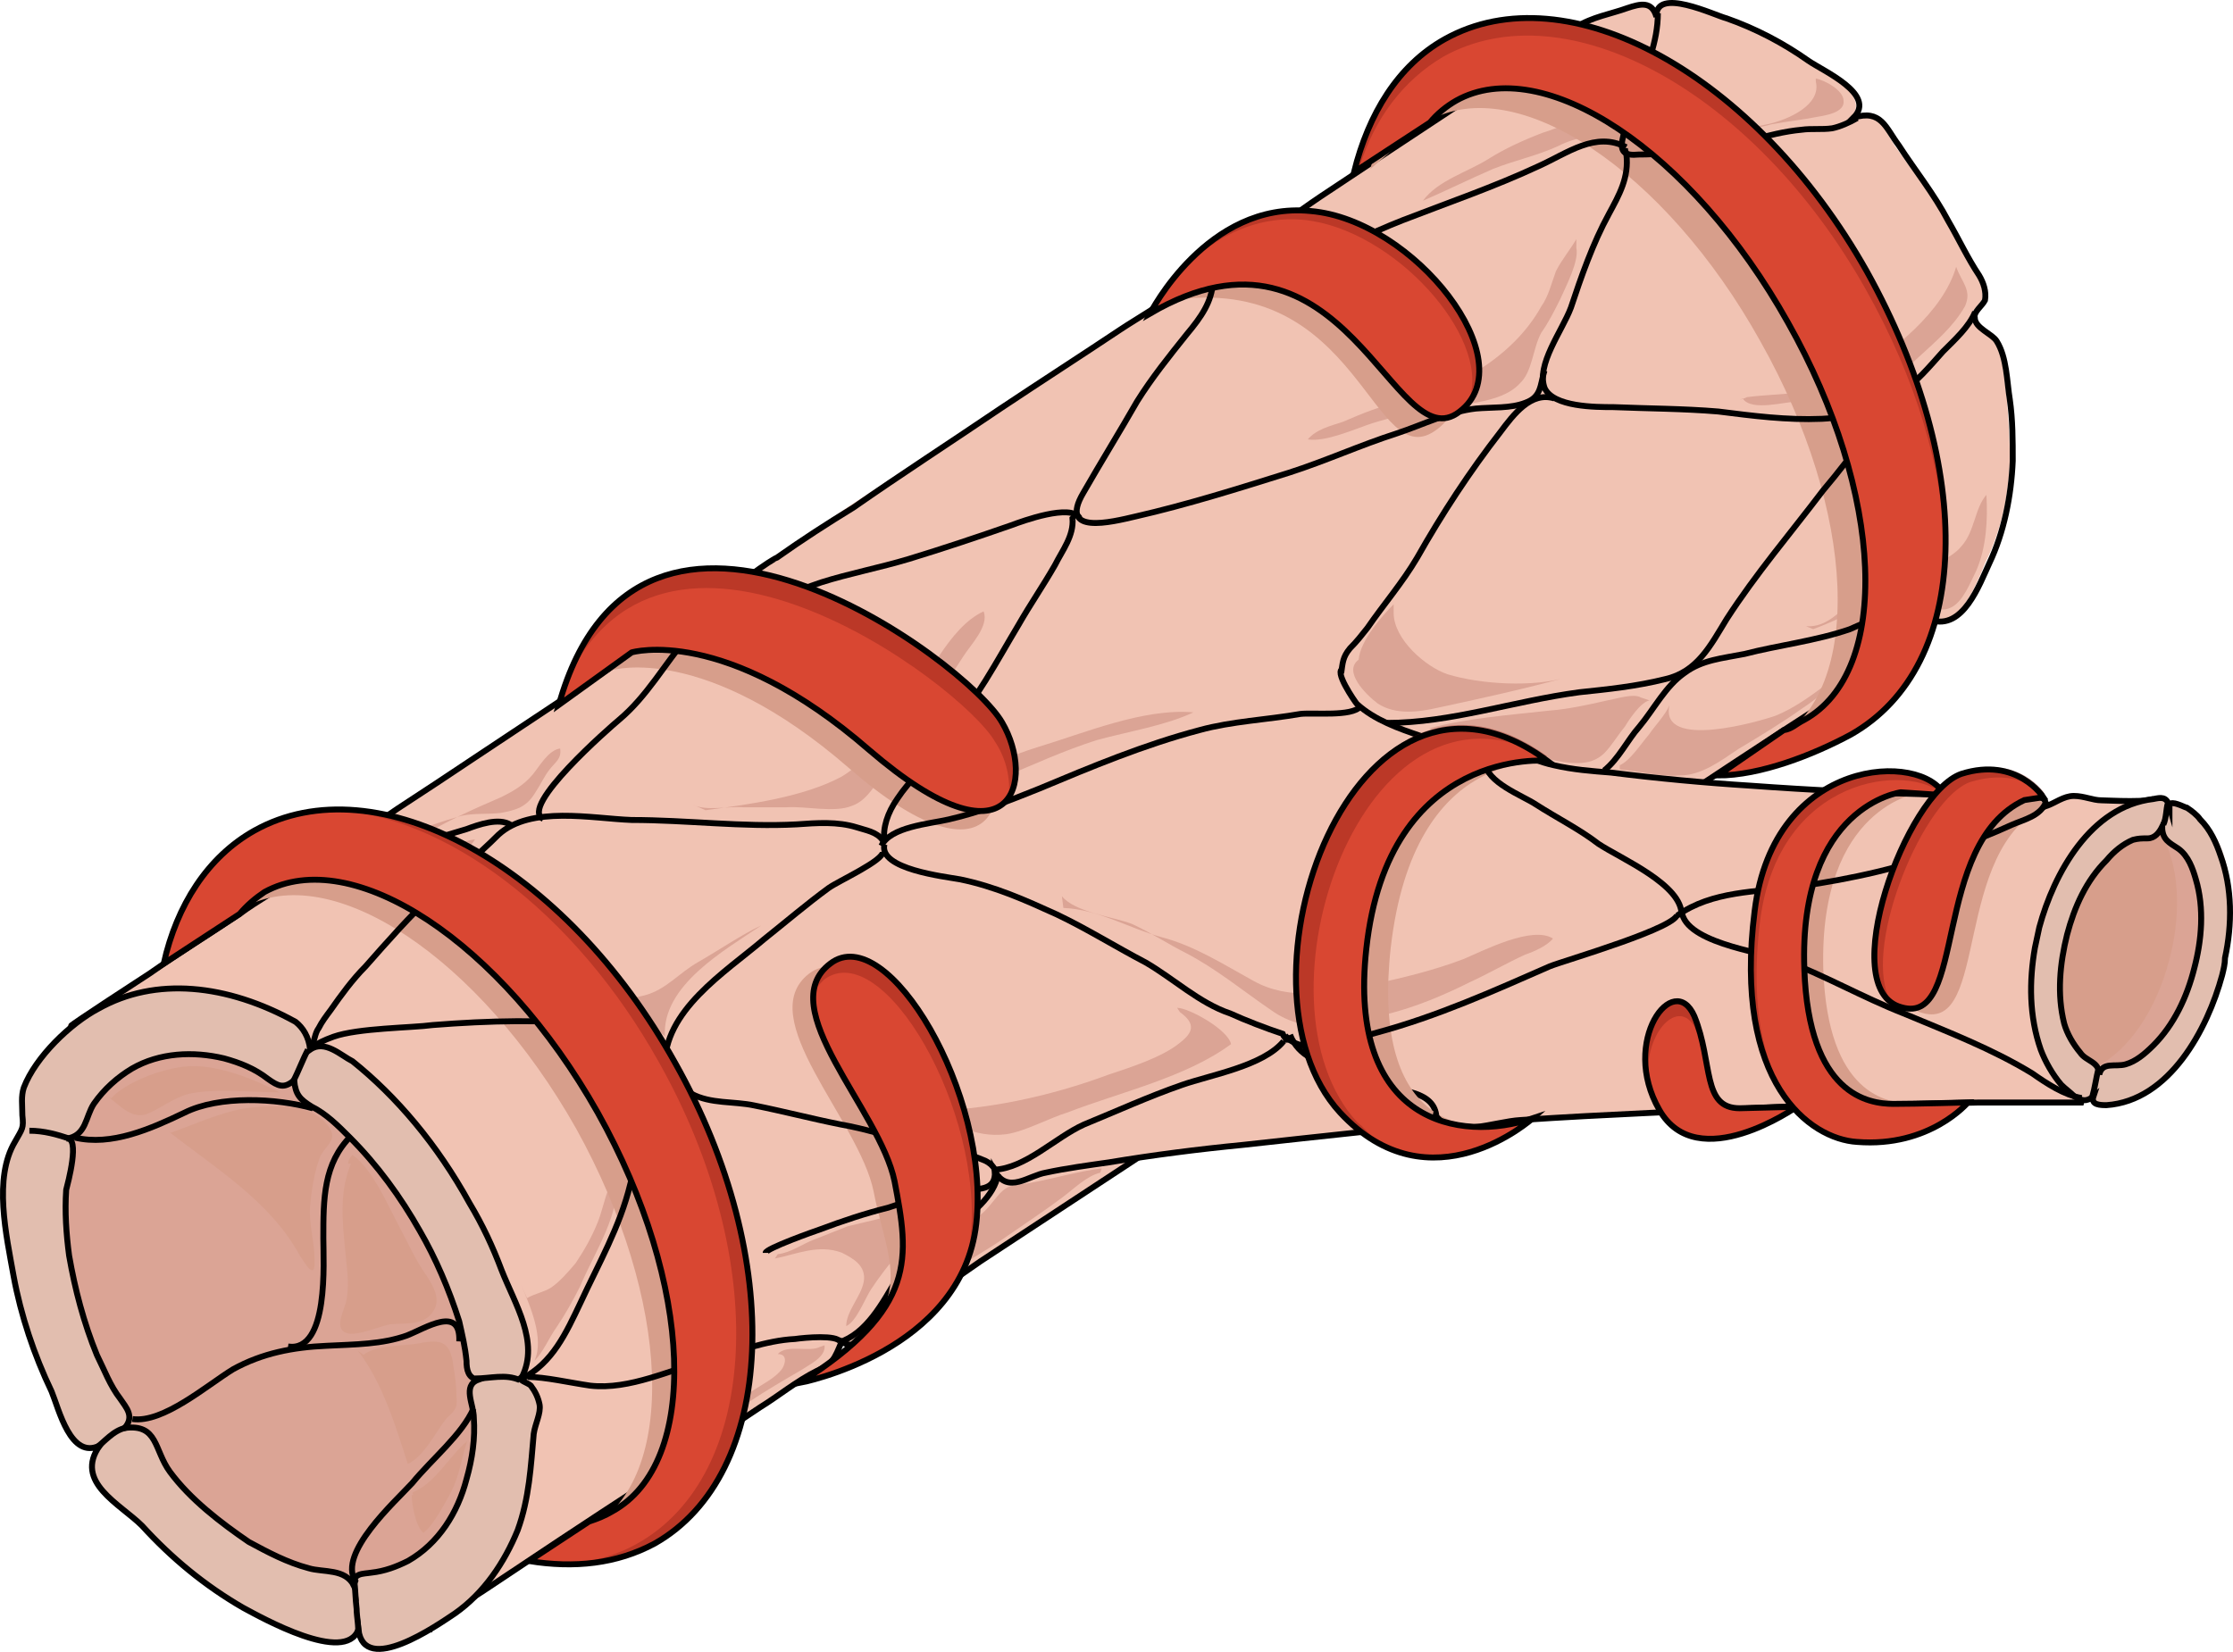 <?xml version="1.0" encoding="utf-8"?>
<!-- Generator: Adobe Illustrator 16.0.0, SVG Export Plug-In . SVG Version: 6.00 Build 0)  -->
<!DOCTYPE svg PUBLIC "-//W3C//DTD SVG 1.1//EN" "http://www.w3.org/Graphics/SVG/1.1/DTD/svg11.dtd">
<svg version="1.1" id="Layer_1" xmlns="http://www.w3.org/2000/svg" xmlns:xlink="http://www.w3.org/1999/xlink" x="0px" y="0px"
	 width="377.076px" height="279.021px" viewBox="0 0 377.076 279.021" enable-background="new 0 0 377.076 279.021"
	 xml:space="preserve">
<g>
	<path fill-rule="evenodd" clip-rule="evenodd" fill="#F1C3B3" d="M323.866,107.956c1.479-1.233,2.22-2.221,1.727-3.207
		c5.178,1.727,8.138-5.921,9.616-9.622c2.713-5.428,3.946-11.349,4.192-17.27c0-3.454-0.246-6.908-0.493-10.362
		c-0.493-2.961-0.493-7.401-2.219-9.869c-0.74-1.48-3.699-2.22-3.945-3.948c0-1.233,1.479-1.974,1.973-3.207
		c0.246-1.233-0.247-2.714-0.986-3.947c-1.974-2.961-3.453-6.168-5.179-9.375c-2.466-4.441-5.672-8.389-8.631-12.583
		c-1.973-3.207-2.712-6.167-7.397-4.688c3.699-3.947-5.178-7.895-7.645-9.622c-4.191-2.96-8.877-5.428-13.809-7.155
		c-1.973-0.74-12.082-5.674-11.836-0.247c-0.74-2.714-2.713-2.22-4.932-1.727c-2.959,0.987-5.918,1.727-8.631,3.207
		c-2.466,1.728-4.932,3.454-7.397,5.181c-12.083,7.895-23.919,15.79-35.755,23.685c-4.438,2.714-8.631,6.168-13.315,8.635
		c-2.713,1.48-6.904,1.233-5.425,5.428c-2.713-0.247-3.945-0.247-5.918,1.727c-2.467,2.714-6.165,4.441-9.124,6.662
		c-6.905,4.441-13.563,8.881-20.22,13.323c-8.384,5.428-16.768,11.102-25.152,16.529c-4.192,2.961-8.384,5.675-12.576,8.389
		c-0.246,0.247-9.863,5.921-6.658,7.154c-3.206-1.233-4.438-0.246-6.904,1.728c-2.712,2.22-5.918,4.194-8.877,6.167
		c-9.617,6.168-18.987,12.583-28.604,18.997c-4.439,2.714-8.877,5.674-13.316,8.635c-1.973,1.48-4.192,2.714-6.165,4.193
		c-0.74,0.494-6.411,3.208-4.192,4.688c-2.466-1.727-4.685,0.987-6.658,2.468c-2.959,2.221-6.412,4.194-9.617,6.415
		c-4.932,3.207-10.11,6.66-15.042,10.115c-0.74,0.246-13.316,8.635-13.316,8.635c0,0.246,59.674,101.893,59.92,102.14
		c-0.247-0.247,9.124-6.168,9.617-6.415c8.877-5.921,17.754-11.842,26.878-17.764c6.658-4.44,13.315-8.881,19.973-13.322
		c3.206-2.221,6.165-4.44,9.617-6.168c2.712-1.48,2.959-1.974,4.192-4.934c3.452,2.22,7.891-3.208,10.356-4.935
		c4.438-2.961,8.877-5.921,13.069-8.635c8.63-5.675,17.261-11.349,25.891-17.023c15.042-10.115,30.33-20.23,45.372-30.1
		c13.563-9.128,27.371-18.257,40.934-27.138c10.11-6.662,20.467-13.569,30.576-20.23c3.453-2.22,6.658-4.441,9.864-6.662
		C318.935,111.163,321.894,109.683,323.866,107.956L323.866,107.956z"/>
	<path fill="none" stroke="#000000" stroke-miterlimit="8" d="M324.347,107.952c1.479-0.987,2.219-2.221,1.726-3.208
		c5.426,1.727,8.138-5.921,9.863-9.622c2.467-5.181,3.699-11.349,3.946-17.27c0-3.454,0-6.908-0.493-10.362
		c-0.493-2.961-0.493-7.155-2.22-9.869c-0.739-1.233-3.698-2.221-3.698-3.947c-0.247-0.987,1.232-1.974,1.726-2.961
		c0.247-1.48-0.247-2.96-0.986-4.194c-1.973-2.96-3.452-6.168-5.179-9.128c-2.466-4.688-5.671-8.635-8.384-12.83
		c-2.219-2.96-2.959-6.168-7.644-4.688c3.945-3.947-5.179-7.895-7.645-9.622c-4.192-2.961-8.877-5.428-13.809-7.155
		c-1.973-0.493-12.083-5.428-11.836-0.246c-0.74-2.714-2.713-2.221-4.933-1.48c-2.712,0.987-5.918,1.48-8.63,3.207
		c-2.466,1.48-4.932,3.208-7.397,4.935c-11.837,7.895-23.919,15.79-35.756,23.685c-4.438,2.96-8.63,6.415-13.315,8.882
		c-2.466,1.233-6.657,1.233-5.425,5.428c-2.712-0.247-3.698-0.247-5.671,1.727c-2.713,2.468-6.412,4.441-9.371,6.415
		c-6.658,4.441-13.562,8.882-20.22,13.323c-8.384,5.674-16.768,11.103-24.905,16.777c-4.438,2.714-8.63,5.428-12.822,8.389
		c-0.247,0-9.864,5.921-6.658,7.155c-3.206-1.233-4.438-0.494-6.904,1.48c-2.712,2.467-5.918,4.194-8.877,6.168
		c-9.617,6.415-18.987,12.583-28.604,18.998c-4.439,2.96-8.877,5.921-13.069,8.635c-2.219,1.48-4.192,2.961-6.411,4.194
		c-0.74,0.493-6.411,3.208-3.945,4.935c-2.712-1.727-4.932,0.986-6.905,2.221c-2.959,2.467-6.411,4.194-9.37,6.414
		c-5.178,3.455-10.356,6.662-15.288,10.116c-0.74,0.493-13.316,8.635-13.316,8.882c0,0,59.674,101.648,59.92,101.896
		c-0.247,0,9.124-6.168,9.617-6.415c8.877-5.922,17.754-11.843,26.878-17.764c6.658-4.441,13.315-8.882,19.973-13.323
		c3.206-1.974,6.165-4.44,9.617-6.168c2.712-1.233,2.959-1.974,4.192-4.935c3.452,2.221,7.891-3.207,10.356-4.934
		c4.438-2.715,8.877-5.675,13.069-8.636c8.63-5.675,17.261-11.349,25.892-17.023c15.042-10.116,30.33-19.984,45.372-30.101
		c13.809-9.128,27.371-18.01,40.934-27.139c10.109-6.661,20.466-13.569,30.822-20.231c3.206-2.22,6.412-4.441,9.864-6.662
		C319.661,111.159,322.374,109.679,324.347,107.952L324.347,107.952z"/>
	<path fill-rule="evenodd" clip-rule="evenodd" fill="#DBA495" d="M73.719,205.934c14.042,25.15,13.057,52.52-2.217,60.903
		c-15.52,8.63-39.17-4.685-53.212-29.835c-14.289-24.904-13.303-52.274,2.217-60.904C35.781,167.467,59.431,180.783,73.719,205.934
		L73.719,205.934z"/>
	<path fill-rule="evenodd" clip-rule="evenodd" fill="#E2BEAF" d="M79.272,203.196c-5.428-9.87-12.336-18.014-19.737-23.936
		c-1.974-0.987-4.688-3.701-7.155-1.975c-0.247-2.221-1.234-3.701-2.467-4.688c-11.596-6.415-23.685-7.649-33.307-2.221
		c-4.688,2.468-10.609,8.144-12.583,13.325c-0.493,1.48-0.247,2.961-0.247,4.688c0.247,2.222,0,2.222-1.234,4.442
		c-3.701,6.169-1.48,15.793-0.247,22.702c1.234,6.662,3.454,13.325,6.415,19.494c1.233,2.961,3.207,11.598,8.142,9.13
		c-4.441,6.17,3.454,9.871,7.155,13.572c4.935,5.429,10.609,10.117,17.024,13.818c3.207,1.728,17.27,9.624,19.491,3.702
		c0.987,7.896,13.323-0.74,16.284-2.715c4.934-3.454,8.388-8.637,10.609-14.065c1.974-5.429,2.22-10.857,2.714-16.286
		c0.247-1.728,1.233-3.455,0.987-4.936c-0.247-1.233-0.74-2.221-1.48-3.208c-0.493-0.493-2.467-0.986-1.48-1.48
		c2.96-5.922-1.234-12.338-3.454-18.014C83.22,210.599,81.493,206.898,79.272,203.196L79.272,203.196z M68.91,263.653
		c-1.974,0.987-3.948,1.729-6.168,1.975c-1.48,0.247-3.208,0-2.961,2.221c-1.48-2.961-5.181-2.221-7.648-2.961
		c-3.701-0.987-6.908-2.715-10.115-4.441c-4.688-3.208-9.869-7.156-13.323-11.845c-2.714-3.702-1.974-8.144-7.648-7.403
		c1.727-1.975,0.247-3.455-0.74-4.936c-1.727-2.221-2.714-4.935-3.948-7.402c-2.22-5.429-3.701-11.104-4.688-16.78
		c-0.494-3.701-0.74-7.403-0.494-11.104c0.247-0.986,2.467-9.13,0-8.637c3.454-0.493,3.208-3.701,4.688-5.922
		c1.727-2.468,3.947-4.442,6.415-5.923c4.688-2.714,10.362-2.961,15.543-1.728c2.714,0.74,5.181,1.728,7.401,3.455
		c1.727,1.234,2.714,1.728,4.441,0.247c0.247,2.468,0.987,3.208,2.96,4.441c2.467,1.233,4.441,3.208,6.415,5.183
		c4.688,4.688,8.635,10.117,11.843,15.793c2.714,4.688,4.934,9.87,6.661,15.299c0.494,2.221,0.987,4.195,1.234,6.662
		c0,1.481,0.247,2.962,1.974,3.209c-2.714,0.986-0.74,4.194-0.74,6.415c0.247,3.455-0.247,6.909-1.233,10.364
		C77.298,255.51,74.091,260.692,68.91,263.653L68.91,263.653z"/>
	<path fill-rule="evenodd" clip-rule="evenodd" fill="#F1C3B3" d="M364.002,134.682l-12.574,51.539c-0.247,0-0.493,0-0.74,0
		c-5.67,0-11.341,0-17.012,0.247c-11.095,0-22.189,0.493-33.53,0.739c-14.546,0.493-29.093,1.233-43.393,2.22
		c-4.438,0.247-11.341,3.206-14.3-0.739c-1.232,4.932-8.629,2.465-12.08,2.712c-6.903,0.493-13.807,1.233-20.71,1.973
		c-7.396,0.986-15.04,1.974-22.437,2.96c-3.698,0.739-7.149,1.232-10.848,1.726c-2.712,0.74-6.411,3.946-8.383,0
		c0.247,3.452-3.205,2.959-5.67,2.959c-4.191,0.247-8.629,1.974-12.574,2.96c-3.698,1.232-7.643,2.466-11.341,3.698
		c-0.739,0.493-9.369,3.452-9.122,4.192c0-0.246-13.807-96.174,97.633-98.64c-1.973,0,1.973,5.672,2.219,5.672
		c2.712,2.712,7.15,4.192,10.849,5.425c3.698,1.479,9.122,0.493,10.602,5.425c4.684-3.946,7.149-1.48,11.834-0.247
		c3.205,0.74,6.41,0.986,9.615,1.233c7.89,0.987,15.779,1.726,23.669,2.219c10.108,0.74,20.463,0.986,30.571,1.233
		c2.959,0.246,6.164,0.493,9.123,0.493c2.219,0,4.684,0.493,7.149,0.246c1.232-0.246,2.959-0.493,2.712,1.48
		c1.726-0.493,3.205-1.726,4.931-1.726c1.479,0,3.206,0.493,4.685,0.74C355.865,135.422,363.755,135.915,364.002,134.682
		L364.002,134.682z"/>
	<path fill="none" stroke="#000000" stroke-miterlimit="8" d="M86.202,139.301c-1.975-1.233-5.432,0-7.407,0.74
		c-3.209,0.986-6.666,1.973-9.875,2.96c-2.716,0.739-5.432,1.727-8.147,2.713c-1.975,0.987-3.457,1.233-4.691-0.986"/>
	<path fill="none" stroke="#000000" stroke-miterlimit="8" d="M52.001,177.308c-0.917,1.718-1.604,3.682-2.52,5.399"/>
	<path fill="none" stroke="#000000" stroke-miterlimit="8" d="M11.682,192.308c-1.991-0.66-4.231-1.32-6.72-1.32"/>
	<path fill="none" stroke="#000000" stroke-miterlimit="8" d="M21.281,241.148c-2.263,0.515-3.52,2.313-5.28,3.6"/>
	<path fill="none" stroke="#000000" stroke-miterlimit="8" d="M59.801,266.828c0.21,1.479,0.21,3.204,0.42,4.93
		c0,1.232,0.42,3.204,0.21,4.19"/>
	<path fill="none" stroke="#000000" stroke-miterlimit="8" d="M80.202,232.838c2.682,0,5.121-0.811,7.56,0.27"/>
	<path fill="none" stroke="#000000" stroke-miterlimit="8" d="M149.347,142.627c-0.986,4.186,10.104,5.416,12.814,5.908
		c5.914,1.231,10.843,3.447,16.264,5.908c5.175,2.462,9.857,5.416,15.032,8.124c4.682,2.708,9.118,6.894,14.293,8.616
		c2.711,1.23,5.914,2.462,8.871,3.446c0.246,0.493,0,0.246,0.493,0.739c0,0.492,0.246,0.492,0.246,0.738"/>
	<path fill="none" stroke="#000000" stroke-miterlimit="8" d="M149.074,143.828c0.247,1.479-7.415,4.93-9.145,6.162
		c-3.708,2.712-7.167,5.669-10.875,8.627c-6.673,5.669-17.053,12.078-16.806,21.69"/>
	<path fill="none" stroke="#000000" stroke-miterlimit="8" d="M168.521,198.308c-0.493,3.709-4.686,6.925-7.398,8.903
		c-3.945,2.967-6.905,4.451-9.617,8.655c-2.466,4.204-5.179,9.397-9.864,10.881"/>
	<path fill="none" stroke="#000000" stroke-miterlimit="8" d="M216.762,175.868c-3.444,4.195-12.302,5.677-17.223,7.404
		c-5.658,1.975-11.071,4.443-16.484,6.664c-4.92,2.222-9.841,7.404-15.254,7.651"/>
	<path fill="none" stroke="#000000" stroke-miterlimit="8" d="M217.842,174.788c1.482,3.729,4.943,4.723,8.404,5.717
		c2.473,0.995,4.697,2.238,6.922,2.983c3.214,0.746,9.146,0.746,9.394,5.22"/>
	<path fill="none" stroke="#000000" stroke-miterlimit="8" d="M365.321,139.868c0.24-1.48,0.72-2.96,0.72-4.44"/>
	<path fill="none" stroke="#000000" stroke-miterlimit="8" d="M354.401,181.028c-0.216,1.235-0.647,2.965-1.08,4.2"/>
	<path fill="none" stroke="#000000" stroke-miterlimit="8" d="M48.642,227.438c6.954,0.99,5.961-14.343,5.961-18.3
		c0-6.677,0-12.612,4.719-17.311"/>
	<path fill-rule="evenodd" clip-rule="evenodd" fill="#D79E8B" d="M59.273,196.547c-1.972,4.688-1.479,9.621-0.986,14.554
		c0.246,2.96,0.739,5.427,0.246,8.387c-0.246,1.479-1.972,4.44-0.493,5.427c1.479,1.233,6.162-0.986,7.887-1.233
		c1.972-0.247,4.93,0.247,6.655-1.479c2.218-2.221,0.739-4.688-0.493-6.66c-1.972-2.714-3.204-5.674-4.683-8.387
		c-1.972-3.7-4.437-9.62-7.887-12.087c-0.493,0.493-0.74,0.986-0.74,1.479"/>
	<path fill-rule="evenodd" clip-rule="evenodd" fill="#D79E8B" d="M28.481,191.125c7.878,6.171,17.234,11.848,22.159,20.98
		c0.985,1.48,2.708,4.442,2.462,0.493c0-2.962-0.985-5.924-0.739-8.886c0.247-2.715,0.739-5.924,1.724-8.392
		c0.985-1.975,2.955-2.716,1.478-4.938c-2.955-4.195-9.603-3.702-14.034-3.208c-4.432,0.74-8.617,2.715-12.803,4.196"/>
	<path fill-rule="evenodd" clip-rule="evenodd" fill="#D79E8B" d="M18.281,185.248c2.225,1.728,3.955,3.7,6.427,2.96
		c2.472-0.986,4.449-2.713,7.168-3.453c4.696-0.986,10.381-0.246,15.325-0.246c-4.202-2.221-9.887-4.44-14.584-4.44
		c-4.202,0-11.123,2.467-13.842,5.427"/>
	<path fill-rule="evenodd" clip-rule="evenodd" fill="#D79E8B" d="M60.401,228.112c4.23,5.403,6.47,13.017,8.46,19.156
		c2.737-1.229,4.728-5.403,6.47-7.613c1.493-1.474,1.99-1.719,1.742-3.93c0-1.719-0.249-3.438-0.498-4.911
		c-0.498-4.175-1.991-4.666-5.723-3.93c-2.488,0.491-7.465,0.246-9.456,1.965"/>
	<path fill-rule="evenodd" clip-rule="evenodd" fill="#D79E8B" d="M69.521,252.519c0,1.72,0.739,5.405,1.971,6.389
		c1.724-1.229,3.694-5.16,4.68-6.88c1.478-2.949,1.724-5.651,2.709-8.6c-2.956,2.457-5.419,7.125-9.114,8.6
		c-0.246,0.246,0,0.246,0,0.491"/>
	<path fill-rule="evenodd" clip-rule="evenodd" fill="#DBA495" d="M84.642,170.594c10.363,0,19.492-2.709,27.635,4.434
		c-0.493-8.621,10.117-14.533,16.285-18.72c-3.208,1.478-7.156,4.187-10.61,6.157c-3.455,1.971-5.428,4.681-9.129,5.666
		c-3.948,0.984-6.909,0.984-10.857,0.984c-2.961,0-9.129,0.493-11.597,2.217"/>
	<path fill-rule="evenodd" clip-rule="evenodd" fill="#DBA495" d="M88.001,217.046c1.493,3.452,3.981,9.123,2.239,12.821
		c1.493-1.479,2.488-3.945,3.732-5.671c1.493-2.219,2.737-4.438,3.981-6.903c2.488-5.918,6.967-12.328,6.22-18.985
		c-1.742,1.972-2.239,5.671-3.234,8.136c-0.996,2.467-2.24,4.686-3.732,6.904c-1.244,1.479-2.737,3.205-4.23,4.191
		c-1.244,0.74-2.737,0.986-3.981,1.727"/>
	<path fill-rule="evenodd" clip-rule="evenodd" fill="#DBA495" d="M139.235,227.234c0.247,1.97-2.465,3.2-3.945,4.185
		c-2.958,1.723-5.917,3.446-8.875,5.416c-4.685,3.199-9.862,5.661-14.053,9.354c3.945-4.677,10.108-7.877,14.793-11.323
		c1.479-0.984,3.944-2.216,4.931-3.692c0.493-0.738,0.986-2.461-0.739-2.461c1.479-1.724,5.424-0.247,7.149-1.231"/>
	<path fill-rule="evenodd" clip-rule="evenodd" fill="#DBA495" d="M186.042,197.348c-3.942,0.49-8.131,1.719-12.074,2.456
		c-1.232,0.245-3.203,0.245-4.188,0.982c-1.232,0.737-2.464,2.948-3.942,4.177c-2.957,2.456-6.16,4.667-9.117,7.369
		c-2.71,2.457-4.188,5.405-5.914,8.353c-0.493,0.983-1.232,1.72-1.725,2.702c1.725-0.982,2.957-2.947,4.682-4.176
		c1.971-1.229,3.696-2.457,5.667-3.685c3.696-2.457,7.392-4.422,10.842-6.879c3.203-2.211,6.16-4.176,9.117-6.388
		c1.971-1.474,4.189-3.685,6.406-4.176"/>
	<path fill-rule="evenodd" clip-rule="evenodd" fill="#DBA495" d="M131.333,211.84c2.214-0.248,4.183-1.735,6.151-2.479
		c1.969-0.743,3.691-1.487,5.659-2.231c2.953-0.743,5.659-1.239,8.611-2.23c2.46-0.496,4.921-1.488,7.381-2.231
		c1.477-0.496,4.429-1.239,5.905-0.744c-0.492,1.487-4.675,3.471-6.151,4.463c-2.461,1.735-4.921,2.727-6.89,4.958
		c-1.722,1.983-3.444,4.215-4.921,6.445c-0.984,1.488-2.46,5.454-4.183,6.198c0-2.479,2.46-4.958,2.953-7.438
		c0.492-2.728-1.722-3.967-3.691-4.958c-3.937-1.487-7.627,0.248-11.318,0.991"/>
	<path fill-rule="evenodd" clip-rule="evenodd" fill="#DBA495" d="M273.521,129.25c1.729-0.741,3.458-3.46,4.939-5.19
		c0.988-1.483,2.717-3.213,3.458-4.943c-1.729,7.662,15.313,2.719,18.029,1.73c5.927-2.471,10.373-7.414,16.054-10.38
		c-4.199,2.471-7.41,6.426-11.608,9.144c-3.458,2.472-7.162,4.696-10.867,6.92c-2.964,1.978-6.174,4.449-9.879,4.449
		c-3.458,0.247-6.668-0.742-10.126-0.989"/>
	<path fill-rule="evenodd" clip-rule="evenodd" fill="#DBA495" d="M278.562,118.303c-1.479,0.247-3.449,3.212-4.188,4.447
		c-1.231,1.482-2.217,3.211-3.449,4.447c-2.463,2.471-6.158,1.729-9.607,0.988s-6.651-1.729-10.101-2.718
		c-3.449-0.988-6.898-1.235-9.854-2.47c6.651-1.729,13.55-2.224,20.201-2.965c3.203-0.247,6.652-0.988,9.854-1.729
		c1.479-0.247,4.435-1.235,5.666-0.494"/>
	<path fill-rule="evenodd" clip-rule="evenodd" fill="#DBA495" d="M235.34,102.068c-1.97,1.971-5.664,6.158-5.91,9.36
		c-2.708,1.97,1.231,5.911,3.201,7.389c2.955,1.97,6.895,1.478,10.096,0.739c6.895-1.478,14.774-3.202,21.915-5.173
		c-5.663,1.725-14.528,1.232-20.191-0.492c-3.693-1.231-9.11-5.912-9.11-10.346"/>
	<path fill-rule="evenodd" clip-rule="evenodd" fill="#DBA495" d="M293.802,67.57c0.246,0,0.246-0.247,0.493-0.247
		c1.48,2.225,7.157,0.494,9.378,0.494c2.468,0,4.689,0,7.157,0c5.183-0.247,9.378-3.956,13.08-7.418
		c2.962-2.72,5.923-5.193,7.897-8.655c1.233-2.72-0.494-3.957-1.48-6.676c-2.222,7.666-10.612,14.095-17.029,18.298
		c-5.429,3.462-12.586,2.968-18.263,3.709"/>
	<path fill-rule="evenodd" clip-rule="evenodd" fill="#DBA495" d="M306.19,106.268c6.144-2.219,13.517-7.149,19.906-3.944
		c1.229,0.493,1.966,0.986,3.44,0.247c1.967-0.986,3.195-4.191,4.178-6.163c1.721-3.944,1.967-8.628,1.721-12.819
		c-1.966,2.219-1.966,6.163-4.178,8.628c-1.966,2.465-5.898,3.452-8.848,4.438c-3.194,1.233-6.144,2.958-9.093,4.684
		c-2.703,1.726-4.67,4.684-8.356,4.438"/>
	<path fill-rule="evenodd" clip-rule="evenodd" fill="#DBA495" d="M306.624,13.765c0.987,3.98-4.69,6.469-8.146,7.215
		c-2.223,0.498-4.444,0.746-6.419,1.244c-2.222,0.249-4.196,1.244-6.418,1.244c4.443,0,9.381-1.493,13.577-2.488
		c2.715-0.498,5.184-0.746,7.652-1.244c1.481-0.249,4.69-0.746,4.443-2.736c0-1.741-3.209-3.483-4.69-3.731"/>
	<path fill-rule="evenodd" clip-rule="evenodd" fill="#DBA495" d="M274.354,14.348c0.247,2.445-0.494,5.624-2.222,6.846
		c-2.223,1.711-6.173,1.956-8.889,3.423c-3.704,1.711-7.407,2.445-11.111,3.912c-3.95,1.711-7.9,3.667-11.852,5.379
		c2.469-3.423,7.654-4.89,11.111-7.091c2.716-1.711,5.926-3.178,9.135-4.4c3.21-0.979,5.926-2.445,8.889-3.912
		c1.976-0.979,2.223-1.956,3.704-3.423"/>
	<path fill-rule="evenodd" clip-rule="evenodd" fill="#DBA495" d="M266.188,41.869c0.493,2.222-1.726,6.419-2.711,8.642
		c-0.985,1.975-1.972,3.951-3.204,5.679c-1.479,2.716-1.479,6.666-3.696,8.642c-3.204,3.457-10.598,3.457-15.034,4.197
		c-3.203,0.741-6.654,1.481-9.857,2.469c-2.958,0.988-7.887,3.21-10.844,2.716c1.479-1.728,3.696-2.222,5.914-2.963
		c3.451-1.481,6.408-2.716,10.105-3.457c4.682-0.988,8.872-2.716,13.062-5.432c4.189-2.716,7.887-6.172,10.351-10.617
		c1.232-1.729,1.726-3.951,2.465-5.926c0.985-1.976,2.465-3.704,3.45-5.432"/>
	<path fill-rule="evenodd" clip-rule="evenodd" fill="#DBA495" d="M159.312,128.2c-1.481,1.723-5.431,5.66-4.937,8.367
		c0.741,2.461,3.456,0.492,5.184-0.738c3.209-1.969,6.171-3.199,9.627-4.429c5.184-2.215,10.614-4.675,16.044-6.398
		c5.43-1.477,11.601-2.461,16.292-4.676c-8.393-0.738-18.266,3.445-26.412,5.906c-3.949,1.23-7.158,2.707-11.107,4.183
		c-1.234,0.246-5.184,1.722-4.196-0.984"/>
	<path fill-rule="evenodd" clip-rule="evenodd" fill="#DBA495" d="M179.321,151.387c2.221,2.709,8.638,3.448,11.846,4.68
		c3.208,1.477,6.17,3.447,9.131,4.925c5.183,2.708,9.625,6.402,14.313,9.604c6.17,4.433,12.587,2.462,19.496,0.739
		c4.937-1.231,9.625-3.201,14.067-5.418c3.208-1.478,6.17-3.201,9.378-4.679c1.48-0.493,3.701-1.478,4.688-2.709
		c-3.455-2.216-11.599,1.97-15.054,3.448c-5.183,1.97-10.365,3.201-16.041,4.432c-6.416,1.231-13.326,2.709-19.496-0.738
		c-4.936-2.709-9.871-5.91-15.548-7.388c-5.429-1.478-10.611-4.679-16.534-4.925"/>
	<path fill-rule="evenodd" clip-rule="evenodd" fill="#DBA495" d="M198.771,170.228c1.97,0,8.617,3.68,9.11,6.133
		c-7.634,5.643-18.714,8.097-27.578,11.531c-3.201,0.981-7.141,3.188-10.342,3.68c-5.663,0.736-9.356-2.208-14.281-3.925
		c10.341,0,21.668-2.454,31.517-6.134c3.693-1.227,9.11-2.944,12.065-5.397c2.216-1.717,2.708-3.189,0-5.152"/>
	<path fill-rule="evenodd" clip-rule="evenodd" fill="#DBA495" d="M72.818,144.003c2.461-0.492,4.922-1.97,7.383-2.216
		c-1.231,2.216-4.676,3.939-6.645,5.909c-2.461,2.216-4.922,6.894-7.875,8.371c0-2.216,3.938-5.417,5.414-7.14
		c0.984-0.985,4.922-4.432,1.969-4.432"/>
	<path fill-rule="evenodd" clip-rule="evenodd" fill="#DBA495" d="M116.921,135.866c2.224,1.235,6.177,0.247,8.648,0.494
		c2.471,0,4.942,0,7.166,0c3.212-0.247,8.154,0.988,11.119-0.247c2.965-0.987,4.448-4.692,6.425-6.915
		c2.718-2.716,4.694-5.927,6.671-9.384c1.977-2.964,3.707-5.927,5.683-8.891c1.235-1.976,4.448-5.186,3.459-7.655
		c-5.93,2.716-9.637,11.854-13.59,16.793c-2.965,3.704-6.177,8.644-10.378,11.113c-6.424,3.458-15.567,4.692-22.979,5.68"/>
	<path fill-rule="evenodd" clip-rule="evenodd" fill="#DBA495" d="M67.961,141.285c3.453-1.485,6.412-2.476,9.864-3.467
		c2.219-0.495,4.192-0.247,6.658-0.495c2.713-0.495,4.439-0.99,5.918-3.467c0.987-1.485,1.48-2.724,2.466-3.962
		c0.986-1.238,1.973-1.733,1.726-3.466c-1.973,0.248-3.452,2.971-4.686,4.457c-1.479,1.733-3.206,2.724-5.179,3.714
		c-5.179,2.229-10.111,4.457-14.796,7.429"/>
	<path fill="none" stroke="#000000" stroke-miterlimit="8" d="M366.281,135.548c-0.24,1.271-0.479,2.795-0.72,4.32"/>
	<path fill="none" stroke="#000000" stroke-miterlimit="8" d="M354.401,181.028c0,1.235-0.42,3.212-0.84,4.2"/>
	<path fill-rule="evenodd" clip-rule="evenodd" fill="#D79E8B" d="M91.617,263.187c7.646,1.48,12.579-1.975,18.746-5.676
		c20.719-11.6,18.746-42.201,0-75.271c-18.499-33.316-49.577-52.813-68.076-38.006c-3.946,2.962-11.346,7.897-13.565,17.77
		c7.893-4.937,7.893-4.937,7.893-4.937c1.233-1.48,2.713-2.715,4.44-3.702c14.799-8.391,39.957,8.392,56.236,37.266
		c16.032,28.874,17.265,58.982,2.466,67.373c-1.233,0.74-2.713,1.234-3.946,1.48L91.617,263.187L91.617,263.187L91.617,263.187z"/>
	<path fill-rule="evenodd" clip-rule="evenodd" fill="#D79E8B" d="M96.042,116.634c7.388-3.452,7.388-3.452,7.388-3.452
		s15.514-4.685,39.893,16.521c24.379,21.206,28.319,4.932,22.655-4.685C159.821,114.661,110.078,78.908,96.042,116.634
		L96.042,116.634z"/>
	<path fill-rule="evenodd" clip-rule="evenodd" fill="#D79E8B" d="M136.149,233.108c0,0,22.994-2.965,25.22-24.701
		c2.472-21.737-14.835-51.379-24.725-43.969c-9.643,7.41,8.407,24.701,10.879,36.805
		C149.996,214.088,156.177,220.757,136.149,233.108L136.149,233.108z"/>
	<path fill="none" stroke="#000000" stroke-miterlimit="8" d="M149.082,141.962c-0.987-1.483-2.961-1.731-4.441-2.226
		c-3.208-0.989-6.663-0.742-10.117-0.494c-9.13,0.494-18.506-0.742-27.883-0.742c-6.662-0.247-17.026-2.473-22.455,2.473
		c-3.455,3.462-7.402,6.677-10.857,9.891c-4.195,3.957-7.896,8.16-11.597,12.364c-2.221,2.226-4.195,4.945-5.922,7.418
		c-0.74,0.989-1.48,1.979-1.974,2.968c-0.74,0.988-0.74,2.473-1.233,3.214"/>
	<path fill="none" stroke="#000000" stroke-miterlimit="8" d="M125.801,101.853c-3.705-0.985-7.656,3.448-9.631,5.665
		c-3.952,4.68-6.916,10.099-11.608,14.04c-1.481,1.231-17.041,14.779-12.842,16.75"/>
	<path fill-rule="evenodd" clip-rule="evenodd" fill="#D79E8B" d="M293.809,129.667c6.906,0,8.386-1.479,14.553-4.933
		c20.72-11.591,20.72-42.42,2.22-75.715c-18.746-33.048-47.853-48.832-68.573-37.241c-7.646,4.439-8.14,6.906-10.606,16.771
		c5.427-4.687,5.427-4.687,5.427-4.687c1.233-1.233,2.713-2.466,4.44-3.452c14.8-8.386,39.96,8.385,55.993,37.24
		c16.279,28.856,17.513,58.944,2.713,67.33c-1.233,0.74-2.713,1.233-4.193,1.479L293.809,129.667L293.809,129.667L293.809,129.667z"
		/>
	<path fill-rule="evenodd" clip-rule="evenodd" fill="#D79E8B" d="M197.441,50.785c0,0,6.403-12.557,20.195-12.064
		c17.486,0.246,36.205,25.359,25.122,33.73C231.676,81.068,229.951,45.614,197.441,50.785L197.441,50.785z"/>
	<path fill-rule="evenodd" clip-rule="evenodd" fill="#D79E8B" d="M261.041,128.965c0,0-22.234-3.204-26.188,31.05
		c-3.212,29.078,11.611,33.021,23.965,28.832c0,0-15.071,13.061-28.412-1.479C210.642,166.176,228.43,105.308,261.041,128.965
		L261.041,128.965z"/>
	<path fill-rule="evenodd" clip-rule="evenodd" fill="#D79E8B" d="M330.264,137.11c-6.146-3.203-6.146-3.203-6.146-3.203
		s-16.966,2.218-16.228,29.811c0.737,21.187,10.818,22.665,14.998,22.665s8.114-0.246,8.114-0.246s-5.41,6.651-14.262,6.651
		c-7.867,0-20.898-9.854-17.211-38.926C302.972,127.748,326.33,129.719,330.264,137.11L330.264,137.11z"/>
	<path fill="none" stroke="#000000" stroke-miterlimit="8" d="M250.722,128.708c0.246,3.456,6.4,5.678,8.616,7.159
		c3.446,2.222,7.385,4.196,10.585,6.665c3.693,2.469,14.278,6.912,14.032,12.096"/>
	<path fill="none" stroke="#000000" stroke-miterlimit="8" d="M217.002,174.892c3.212,3.976,11.612,0.497,15.565-0.497
		c10.131-2.733,19.521-6.957,29.156-11.182c2.471-0.994,22.237-6.709,21.497-8.945"/>
	<path fill="none" stroke="#000000" stroke-miterlimit="8" d="M204.849,47.587c-0.246,3.447-1.972,5.909-4.437,8.864
		c-2.958,3.693-5.916,7.386-8.381,11.326c-2.957,5.17-6.162,10.34-9.12,15.511c-4.19,7.14,4.683,4.924,8.874,3.939
		c8.627-1.97,17.254-4.678,25.881-7.386c6.162-1.97,12.078-4.678,18.24-6.648c4.437-1.477,8.874-3.693,13.311-4.186
		c2.711-0.246,5.915,0,8.381-0.984c2.711-0.985,2.465-2.955,3.204-5.417"/>
	<path fill="none" stroke="#000000" stroke-miterlimit="8" d="M182.321,87.498c-1.479-2.47-9.615,0.494-11.588,1.234
		c-5.671,1.976-11.588,3.952-17.259,5.68c-4.931,1.482-10.109,2.47-14.793,3.952c-3.698,1.234-7.15,2.716-10.848,3.457
		c-0.986,0.247-1.973,0.247-2.959,0.247c-0.247-0.494-0.739-0.988-1.232-1.481"/>
	<path fill="none" stroke="#000000" stroke-miterlimit="8" d="M181.602,87.554c-0.247-0.246-0.247-0.246-0.493,0
		c0.246,2.958-1.725,5.423-2.957,7.888c-1.971,3.451-4.188,6.655-6.159,10.106c-3.695,6.162-7.145,12.817-12.072,18.24
		c-1.971,1.972-3.203,4.684-4.927,6.902c-1.232,1.232-2.463,2.711-3.449,4.19c-1.725,2.465-2.463,4.93-2.217,7.148"/>
	<path fill="none" stroke="#000000" stroke-miterlimit="8" d="M229.722,119.348c-1.479,1.733-7.891,0.99-10.11,1.238
		c-5.671,0.99-11.59,1.238-17.015,2.724c-9.37,2.476-18.247,6.189-27.124,9.903c-4.932,1.98-9.863,3.961-15.288,5.199
		c-3.206,0.743-9.864,1.238-11.343,4.457"/>
	<path fill="none" stroke="#000000" stroke-miterlimit="8" d="M274.602,24.862c-5.182-2.714-9.869,0.987-14.805,3.208
		c-7.401,3.455-15.297,6.17-22.946,9.131c-5.675,2.221-10.856,4.936-16.531,7.157c-3.948,1.234-7.896,3.208-12.09,3.455
		c-1.48,0.247-2.714,0.494-3.948-0.247"/>
	<path fill="none" stroke="#000000" stroke-miterlimit="8" d="M79.272,203.196c-5.428-9.87-12.336-18.014-19.737-23.936
		c-1.974-0.987-4.688-3.701-7.155-1.975c-0.247-2.221-1.234-3.701-2.467-4.688c-11.596-6.415-23.685-7.649-33.307-2.221
		c-4.688,2.468-10.609,8.144-12.583,13.325c-0.493,1.48-0.247,2.961-0.247,4.688c0.247,2.222,0,2.222-1.234,4.442
		c-3.701,6.169-1.48,15.793-0.247,22.702c1.234,6.662,3.454,13.325,6.415,19.494c1.233,2.961,3.207,11.598,8.142,9.13
		c-4.441,6.17,3.454,9.871,7.155,13.572c4.935,5.429,10.609,10.117,17.024,13.818c3.207,1.728,17.27,9.624,19.491,3.702
		c0.987,7.896,13.323-0.74,16.284-2.715c4.934-3.454,8.388-8.637,10.609-14.065c1.974-5.429,2.22-10.857,2.714-16.286
		c0.247-1.728,1.233-3.455,0.987-4.936c-0.247-1.233-0.74-2.221-1.48-3.208c-0.493-0.493-2.467-0.986-1.48-1.48
		c2.96-5.922-1.234-12.338-3.454-18.014C83.22,210.599,81.493,206.898,79.272,203.196L79.272,203.196z M68.91,263.653
		c-1.974,0.987-3.948,1.729-6.168,1.975c-1.48,0.247-3.208,0-2.961,2.221c-1.48-2.961-5.181-2.221-7.648-2.961
		c-3.701-0.987-6.908-2.715-10.115-4.441c-4.688-3.208-9.869-7.156-13.323-11.845c-2.714-3.702-1.974-8.144-7.648-7.403
		c1.727-1.975,0.247-3.455-0.74-4.936c-1.727-2.221-2.714-4.935-3.948-7.402c-2.22-5.429-3.701-11.104-4.688-16.78
		c-0.494-3.701-0.74-7.403-0.494-11.104c0.247-0.986,2.467-9.13,0-8.637c3.454-0.493,3.208-3.701,4.688-5.922
		c1.727-2.468,3.947-4.442,6.415-5.923c4.688-2.714,10.362-2.961,15.543-1.728c2.714,0.74,5.181,1.728,7.401,3.455
		c1.727,1.234,2.714,1.728,4.441,0.247c0.247,2.468,0.987,3.208,2.96,4.441c2.467,1.233,4.441,3.208,6.415,5.183
		c4.688,4.688,8.635,10.117,11.843,15.793c2.714,4.688,4.934,9.87,6.661,15.299c0.494,2.221,0.987,4.195,1.234,6.662
		c0,1.481,0.247,2.962,1.974,3.209c-2.714,0.986-0.74,4.194-0.74,6.415c0.247,3.455-0.247,6.909-1.233,10.364
		C77.298,255.51,74.091,260.692,68.91,263.653L68.91,263.653z"/>
	<path fill="none" stroke="#000000" stroke-miterlimit="8" d="M52.841,187.209c-6.166-1.729-15.784-2.222-21.703,0.74
		c-5.672,2.716-12.331,5.678-18.497,4.197"/>
	<path fill="none" stroke="#000000" stroke-miterlimit="8" d="M22.361,239.686c5.174,0.742,12.566-5.691,17.002-8.412
		c4.928-2.722,10.102-3.711,15.77-3.959c4.928-0.247,9.363-0.247,13.552-1.731c3.203-1.237,9.117-5.196,8.871,0.989"/>
	<path fill="none" stroke="#000000" stroke-miterlimit="8" d="M59.506,266.8c0.247,0.247,0.247,0.987,0.493,0.247
		c-2.958-4.692,6.654-13.336,9.611-16.546c3.45-4.198,8.379-8.148,10.351-12.594"/>
	<path fill="none" stroke="#000000" stroke-miterlimit="8" d="M88.156,232.868c5.184-2.715,7.406-7.651,9.875-12.835
		c2.962-6.418,6.665-12.835,8.393-19.993c0.987-3.456,1.481-7.158,2.715-10.367c0.74-2.468,1.975-4.689,2.469-7.158
		c1.234-6.17-4.69-8.886-10.368-9.379c-9.134-0.987-18.761-0.74-28.142,0c-3.703,0.493-12.59,0.493-16.787,1.975
		c-3.456,1.234-3.95,2.221-3.95,2.221"/>
	<path fill="none" stroke="#000000" stroke-miterlimit="8" d="M226.917,112.988c-1.973,0,1.973,5.672,2.219,5.918
		c2.959,2.712,7.15,4.192,10.849,5.425c3.945,1.233,9.123,0.493,10.602,5.179c4.685-3.946,7.15-1.233,11.835-0.247
		c3.205,0.74,6.41,0.986,9.615,1.233c7.891,0.986,15.78,1.726,23.67,2.219c10.108,0.74,20.464,1.233,30.572,1.479
		c3.205,0,6.164,0.247,9.123,0.247c2.466,0.247,4.685,0.493,7.149,0.247c1.233,0,2.959-0.493,2.959,1.48
		c1.479-0.493,2.959-1.727,4.685-1.727s3.205,0.74,4.685,0.74c0.986,0,8.876,0.493,9.123-0.494l-12.575,51.54
		c-0.246,0-0.493,0-0.739,0c-5.671,0-11.342,0-16.766,0c-11.342,0.247-22.437,0.493-33.778,0.739
		c-14.547,0.74-28.847,1.233-43.394,2.22c-4.438,0.247-11.342,3.206-14.3-0.739c-0.986,4.932-8.63,2.466-12.081,2.712
		c-6.904,0.74-13.808,1.479-20.464,2.22c-7.644,0.74-15.287,1.727-22.684,2.959c-3.452,0.493-7.15,0.986-10.602,1.727
		c-2.959,0.493-6.411,3.699-8.629-0.247c0.247,3.452-2.959,2.96-5.671,3.206c-3.945,0-8.629,1.727-12.328,2.959
		c-3.945,0.986-7.644,2.22-11.588,3.699c-0.74,0.246-9.123,3.206-9.123,3.945"/>
	<path fill="none" stroke="#000000" stroke-miterlimit="8" d="M112.602,179.828c1.231,2.216,1.971,3.693,4.188,4.925
		c3.203,1.724,7.144,1.23,10.593,1.97c4.927,0.985,9.607,2.216,14.535,3.201c4.188,0.738,8.129,1.97,12.071,3.201
		c3.695,0.984,8.375,1.231,11.824,2.708c1.478,0.492,2.71,1.724,2.217,2.955"/>
	<path fill="none" stroke="#000000" stroke-miterlimit="8" d="M333.521,52.703c-0.985,2.471-3.449,4.695-5.42,6.672
		c-2.218,2.471-4.436,5.188-7.392,7.166c-4.188,2.471-7.885,3.954-13.059,4.201c-5.913,0.247-11.579-0.494-17.492-1.235
		c-5.913-0.494-11.826-0.494-17.739-0.741c-2.957,0-10.102,0-11.58-3.212c-1.479-3.954,2.956-9.637,4.435-13.59
		c1.725-5.189,3.696-10.872,6.406-15.814c1.725-3.212,3.449-6.177,2.956-10.131c0-0.247-0.246-0.494-0.246-0.988"/>
	<path fill="none" stroke="#000000" stroke-miterlimit="8" d="M316.431,68.828c1.971,0.247-0.246,3.207-0.985,4.193
		c-2.463,3.453-4.926,6.66-7.636,9.867c-5.419,7.153-11.33,14.06-16.257,21.707c-2.709,4.44-4.926,8.88-10.345,10.113
		c-4.927,1.233-9.853,1.727-14.533,2.22c-11.084,1.48-21.676,5.18-32.514,5.18"/>
	<path fill="none" stroke="#000000" stroke-miterlimit="8" d="M325.961,105.045c-1.976-3.938-10.867,0-13.584,1.23
		c-5.682,1.969-12.104,2.707-17.784,4.184c-3.705,0.738-7.163,0.984-10.127,3.199c-3.211,2.215-5.187,6.152-7.656,9.106
		c-1.977,2.215-3.458,5.415-5.928,7.383"/>
	<path fill-rule="evenodd" clip-rule="evenodd" fill="#D94732" d="M94.361,119.069c12.312-8.875,12.312-8.875,12.312-8.875
		s15.759-4.684,40.137,16.518c24.378,20.956,28.071,4.931,22.408-4.684C163.308,111.673,107.905,70.748,94.361,119.069
		L94.361,119.069z"/>
	<path opacity="0.4" fill-rule="evenodd" clip-rule="evenodd" fill="#8E2217" d="M168.045,125.313
		c1.972,2.964,2.711,6.67,2.218,9.635c2.218-3.212,1.479-8.647-0.986-12.847c-5.916-10.129-59.647-50.153-74.436-5.188
		C111.109,77.383,162.376,115.43,168.045,125.313L168.045,125.313z"/>
	<path fill="none" stroke="#000000" stroke-miterlimit="8" d="M94.361,119.069c12.312-8.875,12.312-8.875,12.312-8.875
		s15.759-4.684,40.137,16.518c24.378,20.956,28.071,4.931,22.408-4.684C163.308,111.673,107.905,70.748,94.361,119.069
		L94.361,119.069z"/>
	<path fill-rule="evenodd" clip-rule="evenodd" fill="#D94732" d="M194.201,52.959c0,0,9.615-19.044,27.119-17.313
		c17.504,1.484,36.241,25.475,25.146,33.884C235.373,78.188,227.237,33.667,194.201,52.959L194.201,52.959z"/>
	<path opacity="0.4" fill-rule="evenodd" clip-rule="evenodd" fill="#8E2217" d="M220.07,37.126
		c15.274,1.482,31.535,19.765,28.086,30.142c6.405-9.883-10.841-30.389-27.101-31.871c-17.492-1.729-26.854,17.294-26.854,17.294
		s0,0,0-0.247C197.158,47.75,206.027,35.891,220.07,37.126L220.07,37.126z"/>
	<path fill="none" stroke="#000000" stroke-miterlimit="8" d="M194.201,52.959c0,0,9.615-19.044,27.119-17.313
		c17.504,1.484,36.241,25.475,25.146,33.884C235.373,78.188,227.237,33.667,194.201,52.959L194.201,52.959z"/>
	<path fill="none" stroke="#000000" stroke-miterlimit="8" d="M262.481,67.302c-3.945-1.234-6.904,2.715-9.123,5.677
		c-5.179,6.665-9.863,13.823-14.055,21.228c-2.466,4.196-5.672,7.899-8.384,11.849c-0.986,1.234-1.727,2.221-2.959,3.456
		c-1.232,1.481-1.232,2.468-1.479,4.196"/>
	<path fill-rule="evenodd" clip-rule="evenodd" fill="#D94732" d="M135.043,233.587c0,0,27.351-5.183,29.814-26.902
		s-15.03-51.337-24.64-43.933c-9.856,7.404,8.378,24.681,10.842,36.775C153.523,212.362,155.001,221,135.043,233.587
		L135.043,233.587z"/>
	<path opacity="0.4" fill-rule="evenodd" clip-rule="evenodd" fill="#8E2217" d="M140.158,162.747
		c-1.729,1.233-2.716,2.96-2.716,4.934c0.247-0.74,0.988-1.48,1.729-2.221c9.878-7.398,27.164,22.197,24.694,43.902
		c0,1.479-0.247,2.713-0.741,3.945c0.988-1.973,1.481-4.192,1.729-6.658C167.321,184.944,149.789,155.348,140.158,162.747
		L140.158,162.747z"/>
	<path fill="none" stroke="#000000" stroke-miterlimit="8" d="M135.043,233.587c0,0,27.351-5.183,29.814-26.902
		s-15.03-51.337-24.64-43.933c-9.856,7.404,8.378,24.681,10.842,36.775C153.523,212.362,155.001,221,135.043,233.587
		L135.043,233.587z"/>
	<path fill-rule="evenodd" clip-rule="evenodd" fill="#D94732" d="M261.281,128.5c0,0-26.867-2.465-30.564,31.801
		c-3.204,29.335,15.775,32.787,28.1,28.596c0,0-17.254,15.531-32.536-0.986C206.562,166.463,228.745,104.587,261.281,128.5
		L261.281,128.5z"/>
	<path opacity="0.4" fill-rule="evenodd" clip-rule="evenodd" fill="#8E2217" d="M226.28,187.14
		c1.726,2.218,3.697,3.695,5.669,4.928c-0.985-0.739-1.725-1.725-2.711-2.464c-18.979-20.45,0.986-78.598,31.55-61.843
		c0.247,0,0.493,0,0.493,0C228.745,104.108,206.562,165.951,226.28,187.14L226.28,187.14z"/>
	<path fill="none" stroke="#000000" stroke-miterlimit="8" d="M261.281,128.5c0,0-26.867-2.465-30.564,31.801
		c-3.204,29.335,15.775,32.787,28.1,28.596c0,0-17.254,15.531-32.536-0.986C206.562,166.463,228.745,104.587,261.281,128.5
		L261.281,128.5z"/>
	<path fill-rule="evenodd" clip-rule="evenodd" fill="#D94732" d="M303.401,186.944c0,0-16.792,11.844-23.213,0.493
		c-6.667-11.598,2.47-23.689,5.927-15.793c3.211,7.896,1.235,15.546,7.655,15.546L303.401,186.944L303.401,186.944L303.401,186.944z
		"/>
	<path opacity="0.4" fill-rule="evenodd" clip-rule="evenodd" fill="#8E2217" d="M286.232,171.177
		c-2.985-6.47-9.951,0.995-7.961,10.45c-0.249-7.962,5.723-13.436,8.21-7.465"/>
	<path fill="none" stroke="#000000" stroke-miterlimit="8" d="M303.401,186.944c0,0-16.792,11.844-23.213,0.493
		c-6.667-11.598,2.47-23.689,5.927-15.793c3.211,7.896,1.235,15.546,7.655,15.546L303.401,186.944L303.401,186.944L303.401,186.944z
		"/>
	<path fill-rule="evenodd" clip-rule="evenodd" fill="#DBA495" d="M373.037,164.019c-3.204,12.339-11.583,20.729-18.73,19.001
		c-7.147-1.974-10.105-13.325-6.901-25.664c3.204-12.338,11.584-20.729,18.731-19.001
		C373.037,140.33,376.241,151.68,373.037,164.019L373.037,164.019z"/>
	<path fill-rule="evenodd" clip-rule="evenodd" fill="#E2BEAF" d="M366.866,135.453c0,0.246-0.246,0.246-0.246,0.493
		c-0.246-1.478-1.23-1.231-2.461-1.231c-10.582,1.231-16.734,12.559-19.195,21.917c-0.246,0.984-0.492,2.216-0.738,3.201
		c-0.984,5.664-0.984,11.82,0.738,17.237c0.984,2.217,1.969,4.187,3.445,5.91c0.738,0.739,1.477,1.478,2.461,1.97
		c1.23,0.739,1.969,0.985,2.953,0c-0.492,1.479,1.23,1.479,2.461,1.479c10.582-0.739,16.979-12.806,19.194-21.917
		c0.246-0.985,0.492-1.97,0.738-2.955c0.984-5.664,0.984-11.82-0.738-17.238c-0.738-2.216-1.969-4.433-3.445-5.91
		c-0.738-0.985-1.477-1.478-2.461-2.216C369.572,136.192,367.604,135.453,366.866,135.453L366.866,135.453z M371.049,163.526
		c-1.23,4.679-3.444,9.357-7.136,13.052c-1.23,1.231-2.707,2.462-4.676,2.955c-1.477,0.739-3.938-0.493-4.184,1.724
		c0-2.217-2.215-2.217-3.445-3.693c-1.23-1.231-1.969-3.201-2.461-4.926c-1.477-4.925-0.984-10.096,0.246-14.775
		c1.23-4.679,3.445-9.357,6.645-12.805c1.23-1.478,2.707-2.709,4.43-3.201c0.984-0.493,1.723-0.493,2.707-0.493
		c1.23,0,1.723-0.985,2.461-1.724c-0.246,2.217,1.23,2.463,2.706,3.693c1.477,0.985,2.461,3.202,2.953,4.926
		C372.771,153.183,372.279,158.601,371.049,163.526L371.049,163.526z"/>
	<path fill-rule="evenodd" clip-rule="evenodd" fill="#D79E8B" d="M343.312,134.377c0,0,0.982-5.669-8.349-2.711
		c-9.33,3.204-21.361,36.479-10.313,39.438c11.295,3.204,4.911-27.607,20.871-35.002L343.312,134.377L343.312,134.377
		L343.312,134.377z"/>
	<path fill-rule="evenodd" clip-rule="evenodd" fill="#D79E8B" d="M366.338,162.051c2.224-8.391,1.482-16.535-1.482-21.224
		c-0.494,0.247-0.988,0.74-1.729,0.74c-0.988,0-1.729,0-2.718,0.247c-1.729,0.74-3.212,1.975-4.447,3.455
		c-3.458,3.455-5.435,8.145-6.67,12.586c-1.235,4.937-1.729,10.119-0.247,15.055c0.494,1.728,1.235,3.455,2.471,4.936
		c0.741,0.987,1.977,1.234,2.718,2.222C359.42,177.353,364.114,170.69,366.338,162.051L366.338,162.051z"/>
	<path fill="none" stroke="#000000" stroke-miterlimit="8" d="M283.968,153.428c-0.246,5.668,13.313,7.394,17.012,8.626
		c7.149,2.711,13.561,6.407,20.464,9.118c7.643,3.205,14.792,5.916,21.695,10.105c2.466,1.726,5.424,3.697,8.383,4.189"/>
	<path fill="none" stroke="#000000" stroke-miterlimit="8" d="M345.521,135.428c-0.984,2.461-3.692,2.954-5.908,3.938
		c-3.2,1.477-6.4,2.708-9.847,3.939c-8.123,3.199-17.231,5.169-25.847,6.399c-7.386,0.984-14.771,0.738-20.679,4.923"/>
	<path fill="none" stroke="#000000" stroke-miterlimit="8" d="M89.082,232.571c2.96,0,7.155,0.985,10.609,1.479
		c6.662,0.738,13.57-2.71,19.985-4.435c4.688-1.231,9.623-3.202,14.557-3.448c1.727-0.246,7.155-0.738,7.648,0.493"/>
	<path fill-rule="evenodd" clip-rule="evenodd" fill="#D94732" d="M89.332,263.674c7.649,1.233,14.806,0.493,21.221-2.961
		c20.481-11.597,22.208-47.867,3.455-81.178c-18.507-33.31-50.339-50.828-71.067-39.231c-7.896,4.441-13.078,12.584-15.299,22.454
		c12.832-8.39,12.832-8.39,12.832-8.39c1.234-1.48,2.714-2.714,4.195-3.701c14.806-8.143,39.975,8.39,56.261,37.258
		c16.286,29.115,17.273,59.218,2.468,67.359c-1.234,0.74-2.468,1.233-3.948,1.728L89.332,263.674L89.332,263.674L89.332,263.674z"/>
	<path opacity="0.4" fill-rule="evenodd" clip-rule="evenodd" fill="#8E2217" d="M114.513,179.491
		c-15.284-27.16-39.196-43.703-58.671-42.715c18.982,0.741,41.168,17.037,55.467,42.715c18.735,33.333,17.009,69.629-3.698,81.233
		c-3.944,2.222-8.135,3.21-12.573,3.457c5.67,0.247,11.093-0.741,15.777-3.457C131.522,249.12,133.001,212.824,114.513,179.491
		L114.513,179.491z"/>
	<path fill="none" stroke="#000000" stroke-miterlimit="8" d="M89.332,263.674c7.649,1.233,14.806,0.493,21.221-2.961
		c20.481-11.597,22.208-47.867,3.455-81.178c-18.507-33.31-50.339-50.828-71.067-39.231c-7.896,4.441-13.078,12.584-15.299,22.454
		c12.832-8.39,12.832-8.39,12.832-8.39c1.234-1.48,2.714-2.714,4.195-3.701c14.806-8.143,39.975,8.39,56.261,37.258
		c16.286,29.115,17.273,59.218,2.468,67.359c-1.234,0.74-2.468,1.233-3.948,1.728L89.332,263.674L89.332,263.674L89.332,263.674z"/>
	<path fill="none" stroke="#000000" stroke-miterlimit="8" d="M366.592,135.699c-0.247,0-0.247,0.246-0.247,0.493
		c-0.494-1.724-1.481-1.477-2.716-1.231c-10.617,1.231-16.79,12.558-19.259,21.668c-0.247,1.231-0.494,2.216-0.741,3.447
		c-0.987,5.663-0.987,11.572,0.988,17.235c0.74,1.97,1.975,4.186,3.456,5.91c0.741,0.738,1.481,1.23,2.223,1.969
		c1.234,0.739,1.975,0.985,3.21,0c-0.494,1.478,1.234,1.478,2.222,1.478c10.617-0.738,17.036-12.804,19.506-21.914
		c0.247-0.984,0.493-1.97,0.493-2.954c1.234-5.664,1.234-11.819-0.74-17.236c-0.741-2.216-1.729-4.432-3.457-6.155
		c-0.493-0.739-1.481-1.478-2.222-1.97C369.061,136.438,367.332,135.453,366.592,135.699L366.592,135.699z M370.542,163.522
		c-1.234,4.925-3.457,9.604-6.913,13.051c-1.481,1.477-2.963,2.708-4.691,3.201c-1.729,0.492-3.951-0.493-4.444,1.723
		c0-2.216-2.223-2.216-3.21-3.693c-1.234-1.477-2.223-3.2-2.716-4.924c-1.234-4.925-0.741-10.096,0.493-15.02
		c1.235-4.679,3.21-9.111,6.667-12.559c1.234-1.477,2.716-2.708,4.444-3.447c0.987-0.246,1.481-0.246,2.469-0.246
		c1.234,0,1.976-0.984,2.47-1.97c0,2.216,1.234,2.709,2.716,3.694c1.729,1.23,2.469,3.446,2.963,5.17
		C372.271,153.427,371.776,158.844,370.542,163.522L370.542,163.522z"/>
	<path fill="none" stroke="#000000" stroke-miterlimit="8" d="M366.041,135.788c-0.239,0.746-0.239,2.486-0.72,3.48"/>
	<path fill="none" stroke="#000000" stroke-miterlimit="8" d="M354.401,180.308c-0.432,1.722-0.647,3.444-1.08,4.92"/>
	<path fill="none" stroke="#000000" stroke-miterlimit="8" d="M279.954,2.228c0,4.922-1.979,9.353-3.711,13.783
		c-0.742,2.215-1.732,4.922-2.227,7.383c-0.495,2.215,0.247,2.954,2.722,2.708c6.185,0,12.864-1.23,19.05-2.461
		c2.722-0.738,5.69-1.477,8.412-1.723c1.731-0.246,3.464,0,5.195-0.246c1.237-0.246,2.969-0.984,4.206-1.723"/>
	<path fill-rule="evenodd" clip-rule="evenodd" fill="#D94732" d="M290.085,130.988c7.156,0,16.039-3.455,22.455-6.909
		c20.481-11.597,21.222-44.908,2.714-78.22C296.501,12.547,264.668-4.972,243.94,6.625c-7.896,4.441-12.831,12.584-15.299,22.454
		c12.831-8.39,12.831-8.39,12.831-8.39c1.234-1.48,2.715-2.714,4.442-3.701c14.559-8.143,39.729,8.39,56.015,37.506
		c16.286,28.87,17.52,58.974,2.714,67.117c-1.48,0.74-1.974,1.48-3.454,1.727L290.085,130.988L290.085,130.988L290.085,130.988z"/>
	<path opacity="0.4" fill-rule="evenodd" clip-rule="evenodd" fill="#8E2217" d="M315.021,45.598
		C296.267,12.3,264.925-5.212,243.702,6.38c-7.897,4.439-12.833,12.579-15.301,22.445c1.234-0.74,1.234-0.74,1.234-0.74
		c2.468-8.14,7.403-14.552,14.066-18.499c20.729-11.592,52.564,5.919,71.319,39.217c8.638,15.292,13.08,30.584,13.326,43.903
		C328.842,78.896,324.152,62.124,315.021,45.598L315.021,45.598z"/>
	<path fill="none" stroke="#000000" stroke-miterlimit="8" d="M290.085,130.988c7.156,0,16.039-3.455,22.455-6.909
		c20.481-11.597,21.222-44.908,2.714-78.22C296.501,12.547,264.668-4.972,243.94,6.625c-7.896,4.441-12.831,12.584-15.299,22.454
		c12.831-8.39,12.831-8.39,12.831-8.39c1.234-1.48,2.715-2.714,4.442-3.701c14.559-8.143,39.729,8.39,56.015,37.506
		c16.286,28.87,17.52,58.974,2.714,67.117c-1.48,0.74-1.974,1.48-3.454,1.727L290.085,130.988L290.085,130.988L290.085,130.988z"/>
	<path fill-rule="evenodd" clip-rule="evenodd" fill="#D94732" d="M328.374,134.081c-7.401-0.247-7.401-0.247-7.401-0.247
		s-17.27,1.977-16.282,29.649c0.74,21.25,10.854,22.979,15.049,22.979c3.947,0,12.582-0.494,12.582-0.494s-6.414,7.659-18.75,6.671
		c-7.895-0.494-20.97-9.883-17.27-39.039C299.51,127.409,324.674,126.667,328.374,134.081L328.374,134.081z"/>
	<path opacity="0.4" fill-rule="evenodd" clip-rule="evenodd" fill="#8E2217" d="M328.361,134.315
		c-3.95-7.407-28.888-6.667-32.098,19.753c-2.223,17.037,1.481,27.161,6.42,32.84c-4.444-5.926-7.407-15.803-5.433-31.604
		C300.461,131.105,322.188,128.636,328.361,134.315L328.361,134.315z"/>
	<path fill="none" stroke="#000000" stroke-miterlimit="8" d="M328.374,134.32c-7.401-0.494-7.401-0.494-7.401-0.494
		s-17.27,2.224-16.282,29.897c0.74,21.25,10.854,22.732,15.049,22.732c3.947,0,12.582-0.248,12.582-0.248s-6.414,7.66-18.75,6.672
		c-7.895-0.494-20.97-9.883-17.27-39.039C299.51,127.649,324.674,126.908,328.374,134.32L328.374,134.32z"/>
	<path fill-rule="evenodd" clip-rule="evenodd" fill="#D94732" d="M345.041,134.649c0,0-4.44-6.902-13.815-3.944
		c-9.375,3.204-21.464,36.48-10.115,39.438c11.102,3.205,4.935-27.605,20.724-35.001L345.041,134.649L345.041,134.649
		L345.041,134.649z"/>
	<path opacity="0.4" fill-rule="evenodd" clip-rule="evenodd" fill="#8E2217" d="M332.725,132.085
		c6.401-1.978,10.341,0.248,12.311,2.225c0.246-0.247,0.246-0.247,0.246-0.247s-4.186-6.675-13.542-3.708
		c-8.618,2.967-19.698,30.904-12.804,38.074C314.75,159.28,324.845,134.804,332.725,132.085L332.725,132.085z"/>
	<path fill="none" stroke="#000000" stroke-miterlimit="8" d="M345.041,134.649c0,0-4.44-6.902-13.815-3.944
		c-9.375,3.204-21.464,36.48-10.115,39.438c11.102,3.205,4.935-27.605,20.724-35.001L345.041,134.649L345.041,134.649
		L345.041,134.649z"/>
</g>
</svg>
